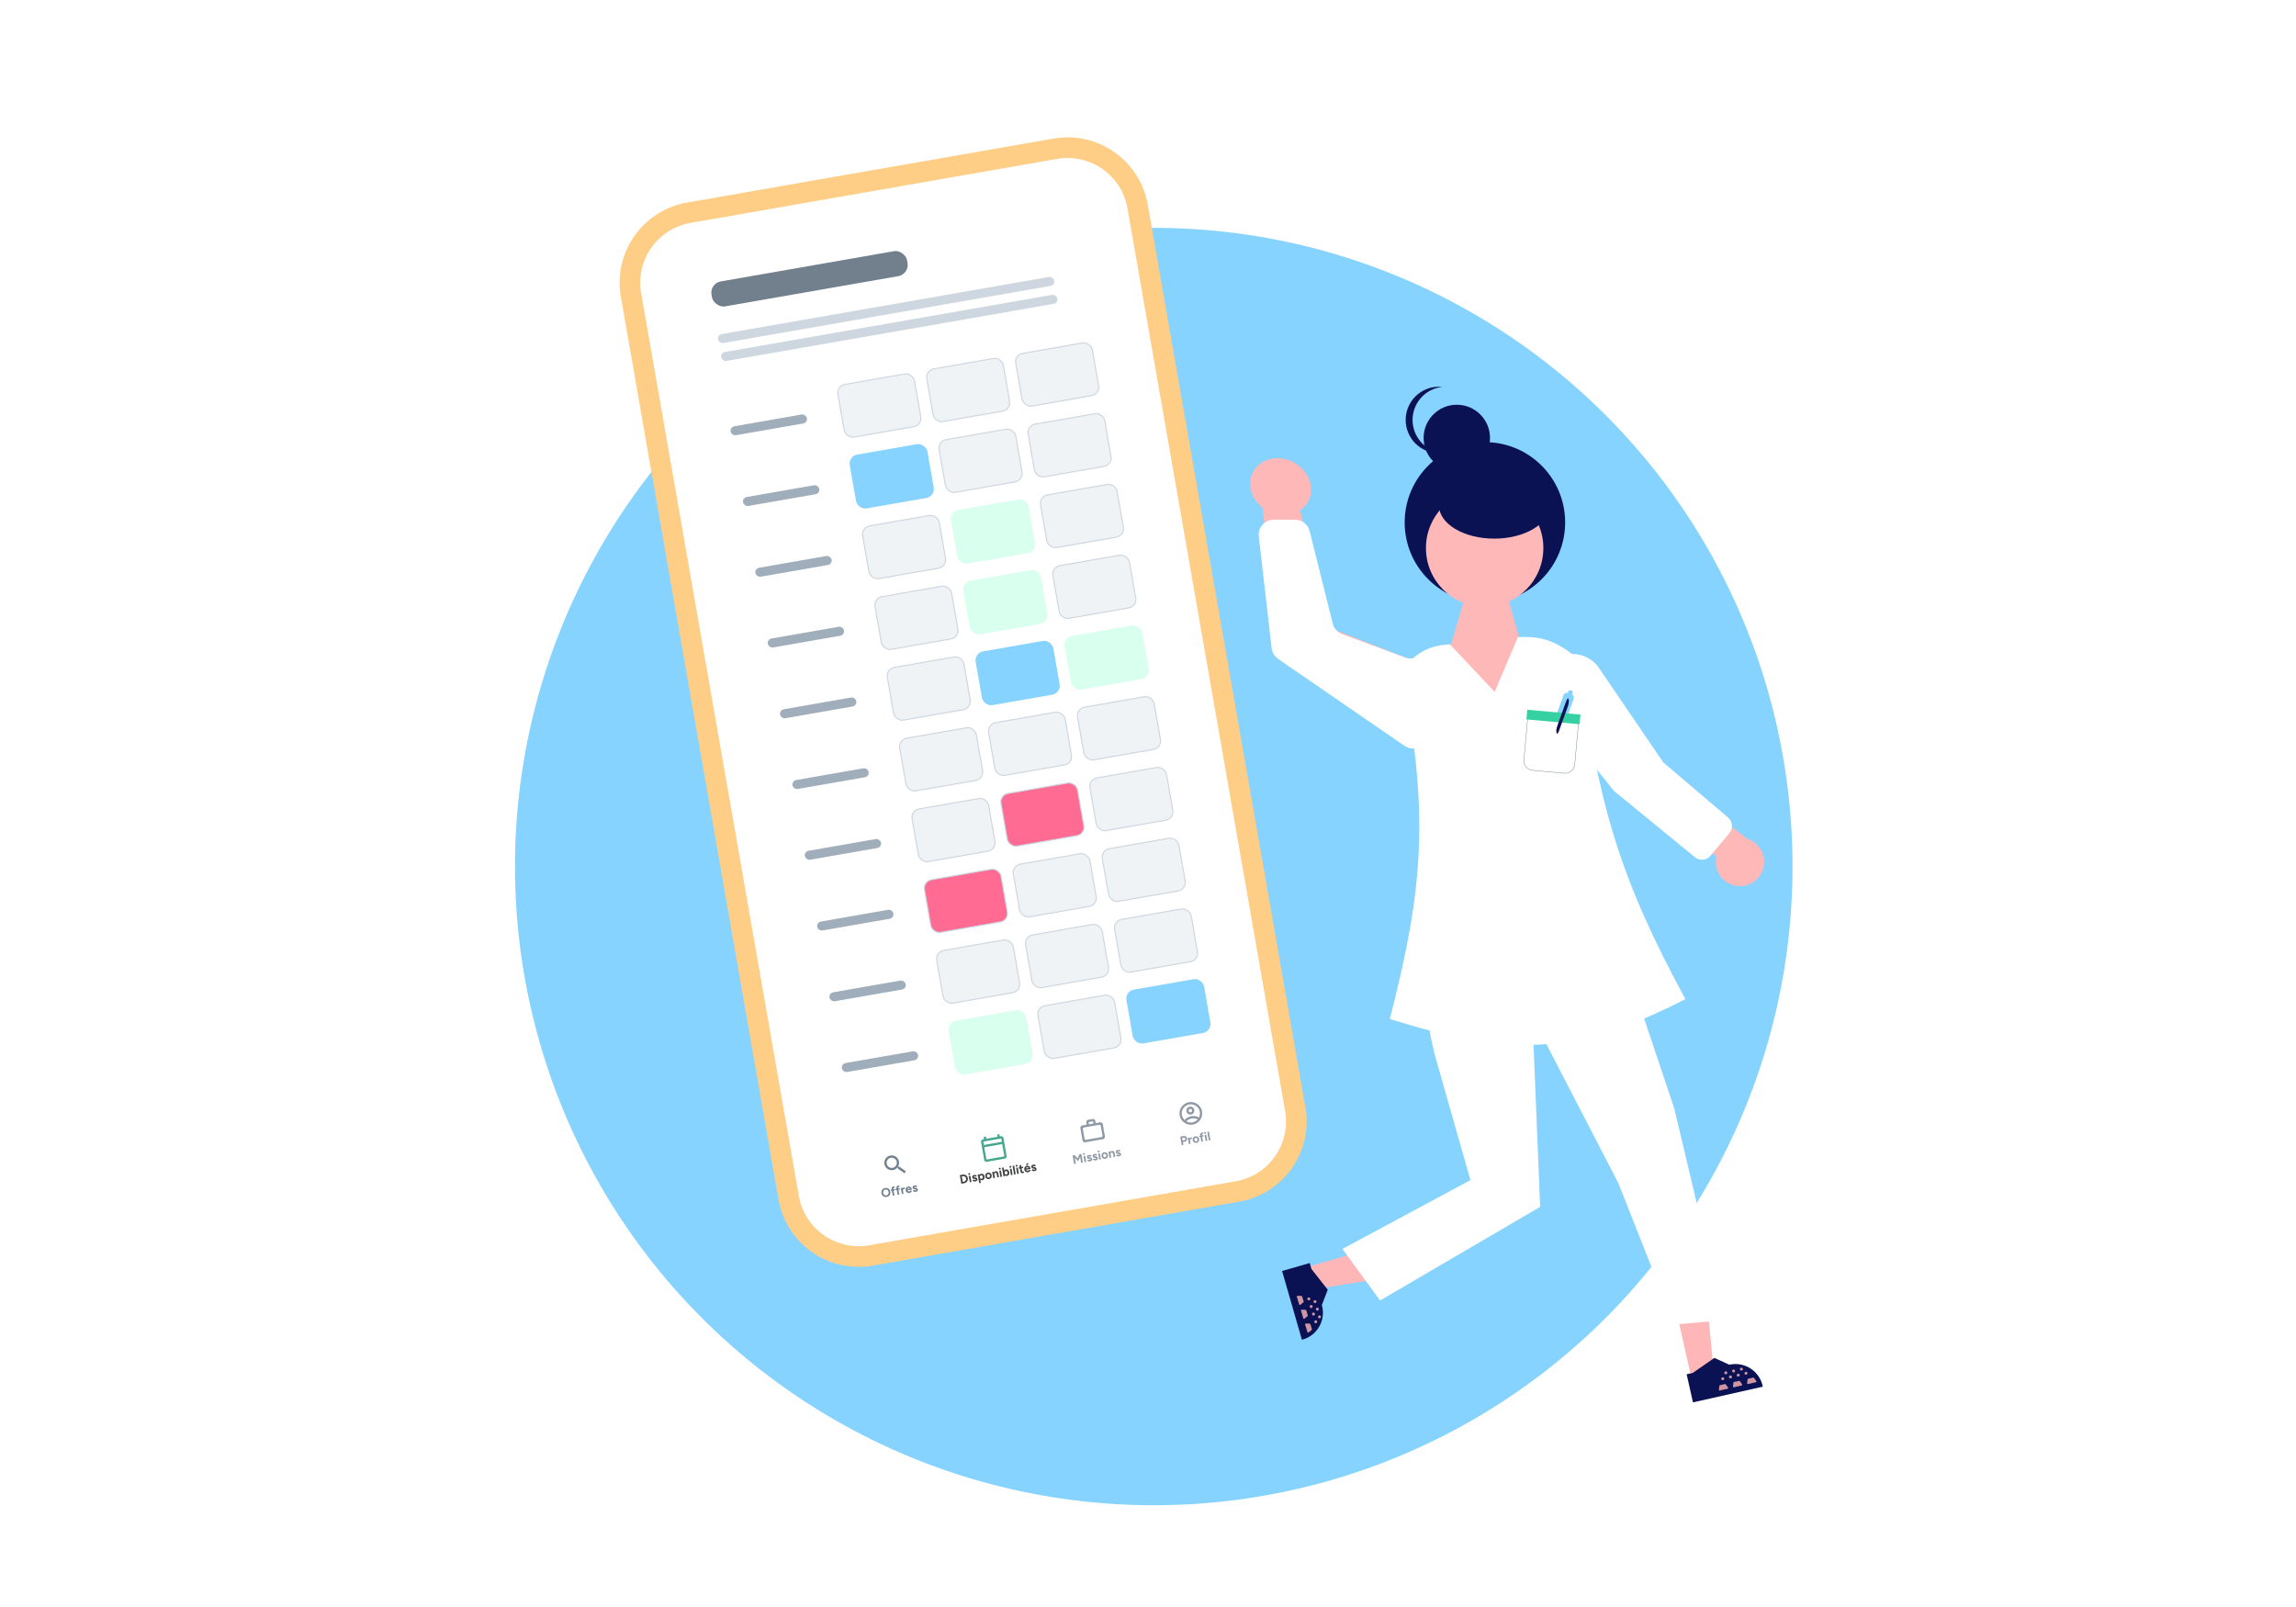 <svg width="200" height="140" viewBox="0 0 200 140" fill="none" xmlns="http://www.w3.org/2000/svg">
<g clip-path="url(#clip0_462_10111)">
<path opacity="0.5" fill-rule="evenodd" clip-rule="evenodd" d="M121.097 49.171C120.768 48.495 120.228 47.939 119.555 47.586C118.881 47.233 118.11 47.101 117.355 47.208L87.279 49.156C86.777 49.161 86.281 49.271 85.824 49.477C85.367 49.683 84.96 49.981 84.629 50.352C84.297 50.723 84.049 51.159 83.901 51.63C83.753 52.102 83.708 52.598 83.768 53.088C83.919 53.422 83.731 53.904 83.882 54.237L109.462 110.614C109.791 111.29 110.331 111.846 111.004 112.199C111.678 112.552 112.449 112.685 113.204 112.577L143.28 110.629C144.267 110.54 145.181 110.082 145.834 109.35C146.488 108.619 146.83 107.669 146.791 106.697C146.64 106.363 146.828 105.881 146.677 105.548L121.097 49.171Z" fill="white"/>
<path fill-rule="evenodd" clip-rule="evenodd" d="M92.558 40.067C92.187 39.426 91.639 38.901 90.977 38.554C90.314 38.207 89.565 38.051 88.816 38.104L58.741 40.051C57.754 40.141 56.84 40.599 56.186 41.33C55.533 42.062 55.191 43.011 55.23 43.983C55.381 44.317 55.192 44.799 55.344 45.133L80.924 101.509C81.252 102.186 81.793 102.741 82.466 103.094C83.139 103.447 83.91 103.58 84.666 103.472L114.741 101.525C115.728 101.435 116.643 100.977 117.296 100.245C117.949 99.514 118.291 98.564 118.252 97.592C118.101 97.259 118.289 96.777 118.138 96.443L92.558 40.067Z" fill="white"/>
<circle cx="100.501" cy="75.493" r="55.642" fill="#86D3FF"/>
<path d="M60.616 19.385L91.794 13.94C93.333 13.672 94.912 14.001 96.182 14.855C97.453 15.709 98.312 17.019 98.57 18.496L112.201 96.554C112.459 98.031 112.095 99.554 111.189 100.788C110.283 102.023 108.909 102.867 107.37 103.136L76.192 108.581C74.653 108.849 73.075 108.52 71.804 107.666C70.533 106.812 69.674 105.502 69.416 104.025L55.785 25.967C55.527 24.49 55.891 22.967 56.797 21.733C57.703 20.498 59.077 19.654 60.616 19.385Z" fill="white"/>
<rect width="38.647" height="83.043" transform="translate(57.219 19.227) rotate(-9.906)" fill="white"/>
<g clip-path="url(#clip1_462_10111)">
<rect width="35.675" height="4.757" transform="translate(60.32 28.344) rotate(-9.906)" fill="white"/>
<rect x="62.477" y="29.172" width="29.729" height="0.793" rx="0.396" transform="rotate(-9.906 62.477 29.172)" fill="#CED7E0"/>
<rect x="62.75" y="30.734" width="29.729" height="0.793" rx="0.396" transform="rotate(-9.906 62.75 30.734)" fill="#CED7E0"/>
</g>
<rect x="63.578" y="37.203" width="6.739" height="0.793" rx="0.396" transform="rotate(-9.906 63.578 37.203)" fill="#A0AEBC"/>
<rect x="72.862" y="33.618" width="6.772" height="4.658" rx="0.743" transform="rotate(-9.906 72.862 33.618)" fill="#F0F3F6"/>
<rect x="72.862" y="33.618" width="6.772" height="4.658" rx="0.743" transform="rotate(-9.906 72.862 33.618)" stroke="#CED7E0" stroke-width="0.099"/>
<rect x="80.604" y="32.267" width="6.772" height="4.658" rx="0.743" transform="rotate(-9.906 80.604 32.267)" fill="#F0F3F6"/>
<rect x="80.604" y="32.267" width="6.772" height="4.658" rx="0.743" transform="rotate(-9.906 80.604 32.267)" stroke="#CED7E0" stroke-width="0.099"/>
<rect x="88.354" y="30.915" width="6.772" height="4.658" rx="0.743" transform="rotate(-9.906 88.354 30.915)" fill="#F0F3F6"/>
<rect x="88.354" y="30.915" width="6.772" height="4.658" rx="0.743" transform="rotate(-9.906 88.354 30.915)" stroke="#CED7E0" stroke-width="0.099"/>
<rect x="64.656" y="43.367" width="6.739" height="0.793" rx="0.396" transform="rotate(-9.906 64.656 43.367)" fill="#A0AEBC"/>
<rect x="73.883" y="39.742" width="6.871" height="4.757" rx="0.793" transform="rotate(-9.906 73.883 39.742)" fill="#86D3FF"/>
<rect x="81.682" y="38.431" width="6.772" height="4.658" rx="0.743" transform="rotate(-9.906 81.682 38.431)" fill="#F0F3F6"/>
<rect x="81.682" y="38.431" width="6.772" height="4.658" rx="0.743" transform="rotate(-9.906 81.682 38.431)" stroke="#CED7E0" stroke-width="0.099"/>
<rect x="89.432" y="37.079" width="6.772" height="4.658" rx="0.743" transform="rotate(-9.906 89.432 37.079)" fill="#F0F3F6"/>
<rect x="89.432" y="37.079" width="6.772" height="4.658" rx="0.743" transform="rotate(-9.906 89.432 37.079)" stroke="#CED7E0" stroke-width="0.099"/>
<rect x="65.734" y="49.531" width="6.739" height="0.793" rx="0.396" transform="rotate(-9.906 65.734 49.531)" fill="#A0AEBC"/>
<rect x="75.018" y="45.947" width="6.772" height="4.658" rx="0.743" transform="rotate(-9.906 75.018 45.947)" fill="#F0F3F6"/>
<rect x="75.018" y="45.947" width="6.772" height="4.658" rx="0.743" transform="rotate(-9.906 75.018 45.947)" stroke="#CED7E0" stroke-width="0.099"/>
<rect x="82.703" y="44.555" width="6.871" height="4.757" rx="0.793" transform="rotate(-9.906 82.703 44.555)" fill="#D9FFEF"/>
<rect x="90.51" y="43.243" width="6.772" height="4.658" rx="0.743" transform="rotate(-9.906 90.51 43.243)" fill="#F0F3F6"/>
<rect x="90.51" y="43.243" width="6.772" height="4.658" rx="0.743" transform="rotate(-9.906 90.51 43.243)" stroke="#CED7E0" stroke-width="0.099"/>
<rect x="66.812" y="55.695" width="6.739" height="0.793" rx="0.396" transform="rotate(-9.906 66.812 55.695)" fill="#A0AEBC"/>
<rect x="76.096" y="52.111" width="6.772" height="4.658" rx="0.743" transform="rotate(-9.906 76.096 52.111)" fill="#F0F3F6"/>
<rect x="76.096" y="52.111" width="6.772" height="4.658" rx="0.743" transform="rotate(-9.906 76.096 52.111)" stroke="#CED7E0" stroke-width="0.099"/>
<rect x="83.781" y="50.719" width="6.871" height="4.757" rx="0.793" transform="rotate(-9.906 83.781 50.719)" fill="#D9FFEF"/>
<rect x="91.589" y="49.407" width="6.772" height="4.658" rx="0.743" transform="rotate(-9.906 91.589 49.407)" fill="#F0F3F6"/>
<rect x="91.589" y="49.407" width="6.772" height="4.658" rx="0.743" transform="rotate(-9.906 91.589 49.407)" stroke="#CED7E0" stroke-width="0.099"/>
<rect x="67.883" y="61.859" width="6.739" height="0.793" rx="0.396" transform="rotate(-9.906 67.883 61.859)" fill="#A0AEBC"/>
<rect x="77.167" y="58.275" width="6.772" height="4.658" rx="0.743" transform="rotate(-9.906 77.167 58.275)" fill="#F0F3F6"/>
<rect x="77.167" y="58.275" width="6.772" height="4.658" rx="0.743" transform="rotate(-9.906 77.167 58.275)" stroke="#CED7E0" stroke-width="0.099"/>
<rect x="84.852" y="56.883" width="6.871" height="4.757" rx="0.793" transform="rotate(-9.906 84.852 56.883)" fill="#86D3FF"/>
<rect x="92.602" y="55.531" width="6.871" height="4.757" rx="0.793" transform="rotate(-9.906 92.602 55.531)" fill="#D9FFEF"/>
<rect x="68.961" y="68.023" width="6.739" height="0.793" rx="0.396" transform="rotate(-9.906 68.961 68.023)" fill="#A0AEBC"/>
<rect x="78.245" y="64.439" width="6.772" height="4.658" rx="0.743" transform="rotate(-9.906 78.245 64.439)" fill="#F0F3F6"/>
<rect x="78.245" y="64.439" width="6.772" height="4.658" rx="0.743" transform="rotate(-9.906 78.245 64.439)" stroke="#CED7E0" stroke-width="0.099"/>
<rect x="85.987" y="63.087" width="6.772" height="4.658" rx="0.743" transform="rotate(-9.906 85.987 63.087)" fill="#F0F3F6"/>
<rect x="85.987" y="63.087" width="6.772" height="4.658" rx="0.743" transform="rotate(-9.906 85.987 63.087)" stroke="#CED7E0" stroke-width="0.099"/>
<rect x="93.737" y="61.736" width="6.772" height="4.658" rx="0.743" transform="rotate(-9.906 93.737 61.736)" fill="#F0F3F6"/>
<rect x="93.737" y="61.736" width="6.772" height="4.658" rx="0.743" transform="rotate(-9.906 93.737 61.736)" stroke="#CED7E0" stroke-width="0.099"/>
<rect x="70.039" y="74.188" width="6.739" height="0.793" rx="0.396" transform="rotate(-9.906 70.039 74.188)" fill="#A0AEBC"/>
<rect x="79.323" y="70.603" width="6.772" height="4.658" rx="0.743" transform="rotate(-9.906 79.323 70.603)" fill="#F0F3F6"/>
<rect x="79.323" y="70.603" width="6.772" height="4.658" rx="0.743" transform="rotate(-9.906 79.323 70.603)" stroke="#CED7E0" stroke-width="0.099"/>
<rect x="87.065" y="69.251" width="6.772" height="4.658" rx="0.743" transform="rotate(-9.906 87.065 69.251)" fill="#FF6B93"/>
<rect x="87.065" y="69.251" width="6.772" height="4.658" rx="0.743" transform="rotate(-9.906 87.065 69.251)" stroke="#CED7E0" stroke-width="0.099"/>
<rect x="94.815" y="67.9" width="6.772" height="4.658" rx="0.743" transform="rotate(-9.906 94.815 67.9)" fill="#F0F3F6"/>
<rect x="94.815" y="67.9" width="6.772" height="4.658" rx="0.743" transform="rotate(-9.906 94.815 67.9)" stroke="#CED7E0" stroke-width="0.099"/>
<rect x="71.117" y="80.352" width="6.739" height="0.793" rx="0.396" transform="rotate(-9.906 71.117 80.352)" fill="#A0AEBC"/>
<rect x="80.401" y="76.767" width="6.772" height="4.658" rx="0.743" transform="rotate(-9.906 80.401 76.767)" fill="#FF6B93"/>
<rect x="80.401" y="76.767" width="6.772" height="4.658" rx="0.743" transform="rotate(-9.906 80.401 76.767)" stroke="#CED7E0" stroke-width="0.099"/>
<rect x="88.143" y="75.415" width="6.772" height="4.658" rx="0.743" transform="rotate(-9.906 88.143 75.415)" fill="#F0F3F6"/>
<rect x="88.143" y="75.415" width="6.772" height="4.658" rx="0.743" transform="rotate(-9.906 88.143 75.415)" stroke="#CED7E0" stroke-width="0.099"/>
<rect x="95.893" y="74.064" width="6.772" height="4.658" rx="0.743" transform="rotate(-9.906 95.893 74.064)" fill="#F0F3F6"/>
<rect x="95.893" y="74.064" width="6.772" height="4.658" rx="0.743" transform="rotate(-9.906 95.893 74.064)" stroke="#CED7E0" stroke-width="0.099"/>
<rect x="72.188" y="86.516" width="6.739" height="0.793" rx="0.396" transform="rotate(-9.906 72.188 86.516)" fill="#A0AEBC"/>
<rect x="81.471" y="82.931" width="6.772" height="4.658" rx="0.743" transform="rotate(-9.906 81.471 82.931)" fill="#F0F3F6"/>
<rect x="81.471" y="82.931" width="6.772" height="4.658" rx="0.743" transform="rotate(-9.906 81.471 82.931)" stroke="#CED7E0" stroke-width="0.099"/>
<rect x="89.214" y="81.579" width="6.772" height="4.658" rx="0.743" transform="rotate(-9.906 89.214 81.579)" fill="#F0F3F6"/>
<rect x="89.214" y="81.579" width="6.772" height="4.658" rx="0.743" transform="rotate(-9.906 89.214 81.579)" stroke="#CED7E0" stroke-width="0.099"/>
<rect x="96.964" y="80.228" width="6.772" height="4.658" rx="0.743" transform="rotate(-9.906 96.964 80.228)" fill="#F0F3F6"/>
<rect x="96.964" y="80.228" width="6.772" height="4.658" rx="0.743" transform="rotate(-9.906 96.964 80.228)" stroke="#CED7E0" stroke-width="0.099"/>
<rect x="73.266" y="92.68" width="6.739" height="0.793" rx="0.396" transform="rotate(-9.906 73.266 92.68)" fill="#A0AEBC"/>
<rect x="82.492" y="89.055" width="6.871" height="4.757" rx="0.793" transform="rotate(-9.906 82.492 89.055)" fill="#D9FFEF"/>
<rect x="90.292" y="87.743" width="6.772" height="4.658" rx="0.743" transform="rotate(-9.906 90.292 87.743)" fill="#F0F3F6"/>
<rect x="90.292" y="87.743" width="6.772" height="4.658" rx="0.743" transform="rotate(-9.906 90.292 87.743)" stroke="#CED7E0" stroke-width="0.099"/>
<rect x="97.984" y="86.352" width="6.871" height="4.757" rx="0.793" transform="rotate(-9.906 97.984 86.352)" fill="#86D3FF"/>
<g filter="url(#filter0_d_462_10111)">
<rect width="38.647" height="5.549" transform="translate(71.508 101.031) rotate(-9.906)" fill="white"/>
<g clip-path="url(#clip2_462_10111)">
<path d="M78.337 101.837L78.26 101.851L78.228 101.829C78.305 101.701 78.337 101.547 78.309 101.389C78.248 101.039 77.915 100.805 77.564 100.866C77.214 100.927 76.979 101.261 77.04 101.611C77.102 101.962 77.435 102.196 77.786 102.135C77.943 102.107 78.077 102.025 78.172 101.909L78.203 101.932L78.217 102.009L78.79 102.411L78.91 102.24L78.337 101.837V101.837ZM77.752 101.94C77.509 101.982 77.278 101.82 77.236 101.577C77.193 101.334 77.355 101.103 77.598 101.061C77.841 101.019 78.072 101.18 78.114 101.424C78.157 101.667 77.995 101.897 77.752 101.94Z" fill="#72808E"/>
</g>
<path d="M77.237 104.471C77.162 104.485 77.091 104.48 77.027 104.457C76.963 104.434 76.91 104.396 76.867 104.344C76.823 104.291 76.795 104.227 76.782 104.151C76.769 104.075 76.773 104.005 76.796 103.941C76.819 103.876 76.856 103.823 76.908 103.78C76.96 103.737 77.024 103.709 77.099 103.696C77.175 103.682 77.244 103.688 77.307 103.711C77.371 103.734 77.424 103.772 77.468 103.825C77.511 103.877 77.539 103.941 77.552 104.017C77.565 104.092 77.561 104.162 77.538 104.226C77.516 104.29 77.479 104.344 77.427 104.387C77.375 104.43 77.312 104.458 77.237 104.471ZM77.214 104.337C77.26 104.329 77.298 104.311 77.329 104.284C77.36 104.256 77.382 104.221 77.395 104.179C77.408 104.138 77.41 104.093 77.402 104.043C77.393 103.993 77.375 103.951 77.349 103.916C77.322 103.882 77.289 103.857 77.25 103.842C77.212 103.826 77.169 103.822 77.122 103.83C77.077 103.838 77.039 103.856 77.007 103.884C76.975 103.912 76.953 103.946 76.939 103.988C76.926 104.029 76.924 104.075 76.933 104.125C76.941 104.175 76.959 104.216 76.986 104.251C77.012 104.285 77.045 104.311 77.085 104.326C77.124 104.342 77.168 104.345 77.214 104.337ZM77.77 104.365L77.667 103.774C77.657 103.717 77.664 103.67 77.688 103.634C77.712 103.596 77.754 103.572 77.814 103.562C77.834 103.558 77.857 103.558 77.881 103.561C77.906 103.564 77.929 103.569 77.95 103.576L77.915 103.687C77.903 103.683 77.891 103.681 77.882 103.679C77.872 103.678 77.863 103.678 77.855 103.68C77.836 103.683 77.823 103.692 77.816 103.708C77.809 103.722 77.808 103.744 77.813 103.773L77.912 104.34L77.77 104.365ZM77.607 103.958L77.587 103.844L77.95 103.78L77.97 103.894L77.607 103.958ZM78.192 104.291L78.089 103.701C78.079 103.644 78.085 103.597 78.109 103.56C78.133 103.523 78.175 103.499 78.235 103.488C78.256 103.485 78.278 103.484 78.302 103.488C78.327 103.491 78.35 103.495 78.371 103.502L78.337 103.613C78.324 103.61 78.313 103.607 78.303 103.606C78.293 103.605 78.285 103.605 78.277 103.606C78.257 103.609 78.244 103.619 78.237 103.634C78.23 103.648 78.229 103.67 78.234 103.7L78.334 104.267L78.192 104.291ZM78.029 103.884L78.009 103.77L78.372 103.707L78.392 103.821L78.029 103.884ZM78.61 103.927C78.6 103.869 78.603 103.819 78.618 103.778C78.635 103.736 78.659 103.702 78.691 103.678C78.723 103.653 78.759 103.637 78.797 103.63L78.821 103.768C78.788 103.773 78.758 103.783 78.73 103.796C78.703 103.809 78.682 103.826 78.667 103.847C78.652 103.868 78.647 103.892 78.652 103.92L78.61 103.927ZM78.56 104.227L78.466 103.69L78.608 103.666L78.701 104.202L78.56 104.227ZM79.211 104.127C79.158 104.136 79.109 104.132 79.064 104.116C79.019 104.099 78.981 104.071 78.951 104.033C78.92 103.995 78.9 103.948 78.891 103.893C78.881 103.838 78.884 103.787 78.9 103.741C78.918 103.694 78.945 103.655 78.982 103.625C79.02 103.593 79.066 103.572 79.121 103.563C79.167 103.555 79.212 103.56 79.256 103.578C79.3 103.595 79.339 103.626 79.372 103.669C79.404 103.712 79.427 103.768 79.438 103.836L79.294 103.861C79.287 103.814 79.275 103.777 79.26 103.751C79.245 103.724 79.227 103.706 79.206 103.697C79.185 103.688 79.162 103.685 79.137 103.689C79.109 103.694 79.087 103.704 79.069 103.719C79.052 103.734 79.04 103.754 79.034 103.779C79.029 103.804 79.03 103.835 79.036 103.872C79.042 103.904 79.053 103.93 79.07 103.949C79.086 103.968 79.106 103.982 79.13 103.989C79.153 103.996 79.178 103.998 79.204 103.993C79.231 103.988 79.253 103.978 79.268 103.963C79.284 103.948 79.295 103.93 79.301 103.909L79.443 103.937C79.433 103.97 79.418 103.999 79.397 104.026C79.377 104.051 79.352 104.073 79.321 104.09C79.29 104.107 79.254 104.119 79.211 104.127ZM78.99 103.914L78.971 103.803L79.349 103.737L79.369 103.848L78.99 103.914ZM79.764 104.03C79.73 104.036 79.697 104.037 79.665 104.032C79.633 104.027 79.604 104.016 79.578 104.001C79.551 103.985 79.529 103.964 79.511 103.937L79.623 103.86C79.636 103.875 79.654 103.888 79.674 103.898C79.695 103.906 79.718 103.909 79.742 103.905C79.766 103.9 79.784 103.894 79.795 103.885C79.807 103.876 79.812 103.865 79.809 103.852C79.807 103.839 79.8 103.831 79.788 103.827C79.777 103.822 79.762 103.819 79.744 103.818L79.692 103.814C79.638 103.809 79.594 103.795 79.558 103.771C79.524 103.746 79.503 103.714 79.496 103.675C79.487 103.62 79.497 103.574 79.527 103.538C79.557 103.502 79.605 103.478 79.67 103.467C79.704 103.461 79.736 103.46 79.766 103.465C79.797 103.47 79.825 103.48 79.849 103.494C79.873 103.508 79.891 103.527 79.903 103.549L79.795 103.623C79.787 103.61 79.773 103.6 79.752 103.595C79.731 103.589 79.711 103.588 79.692 103.591C79.672 103.595 79.658 103.602 79.649 103.612C79.64 103.622 79.637 103.634 79.64 103.648C79.641 103.657 79.648 103.664 79.659 103.669C79.67 103.673 79.685 103.675 79.704 103.676L79.777 103.681C79.814 103.684 79.844 103.693 79.868 103.709C79.893 103.724 79.912 103.742 79.926 103.764C79.94 103.785 79.949 103.807 79.953 103.829C79.958 103.861 79.954 103.892 79.939 103.92C79.924 103.948 79.902 103.971 79.871 103.99C79.841 104.01 79.806 104.023 79.764 104.03Z" fill="#72808E"/>
<g opacity="0.8">
<g clip-path="url(#clip3_462_10111)">
<path d="M87.182 99.185L87.084 99.202L87.05 99.007L86.855 99.041L86.889 99.236L85.913 99.407L85.879 99.212L85.683 99.246L85.718 99.441L85.62 99.458C85.513 99.477 85.44 99.58 85.459 99.687L85.732 101.249C85.75 101.357 85.853 101.429 85.961 101.41L87.523 101.138C87.63 101.119 87.703 101.016 87.684 100.908L87.411 99.346C87.392 99.239 87.289 99.166 87.182 99.185ZM87.489 100.942L85.927 101.215L85.739 100.141L87.301 99.869L87.489 100.942ZM87.267 99.673L85.705 99.946L85.654 99.653L87.216 99.38L87.267 99.673Z" fill="#169173"/>
</g>
<path d="M83.981 103.281L83.957 103.144C83.991 103.138 84.022 103.126 84.049 103.109C84.077 103.092 84.099 103.07 84.117 103.045C84.135 103.02 84.148 102.992 84.155 102.961C84.162 102.929 84.163 102.897 84.157 102.863C84.151 102.83 84.14 102.799 84.122 102.773C84.105 102.746 84.084 102.723 84.058 102.706C84.032 102.688 84.004 102.676 83.972 102.669C83.941 102.662 83.908 102.661 83.874 102.667L83.85 102.53C83.926 102.516 83.997 102.52 84.061 102.542C84.126 102.564 84.18 102.601 84.223 102.651C84.266 102.701 84.294 102.763 84.307 102.837C84.32 102.91 84.315 102.978 84.291 103.04C84.267 103.103 84.229 103.155 84.175 103.197C84.123 103.24 84.058 103.268 83.981 103.281ZM83.825 103.308L83.801 103.171L83.957 103.144L83.981 103.281L83.825 103.308ZM83.74 103.323L83.609 102.572L83.756 102.546L83.888 103.298L83.74 103.323ZM83.718 102.694L83.694 102.557L83.85 102.53L83.874 102.667L83.718 102.694ZM84.481 103.194L84.387 102.657L84.528 102.632L84.622 103.169L84.481 103.194ZM84.442 102.558C84.421 102.561 84.401 102.557 84.381 102.544C84.362 102.53 84.35 102.513 84.347 102.49C84.343 102.468 84.348 102.448 84.361 102.429C84.375 102.41 84.392 102.398 84.414 102.394C84.436 102.391 84.457 102.396 84.475 102.409C84.494 102.422 84.506 102.44 84.51 102.462C84.514 102.484 84.509 102.505 84.495 102.524C84.482 102.543 84.465 102.554 84.442 102.558ZM84.956 103.124C84.922 103.13 84.889 103.131 84.857 103.126C84.825 103.121 84.796 103.11 84.769 103.095C84.743 103.079 84.721 103.058 84.703 103.031L84.815 102.954C84.828 102.969 84.846 102.982 84.867 102.992C84.887 103 84.91 103.003 84.934 102.999C84.958 102.994 84.975 102.988 84.987 102.979C84.999 102.97 85.004 102.959 85.001 102.946C84.999 102.933 84.992 102.925 84.98 102.921C84.969 102.916 84.954 102.913 84.936 102.912L84.884 102.908C84.83 102.903 84.785 102.889 84.75 102.865C84.716 102.84 84.695 102.808 84.688 102.769C84.679 102.714 84.689 102.669 84.719 102.632C84.749 102.596 84.797 102.572 84.862 102.561C84.896 102.555 84.928 102.554 84.958 102.56C84.989 102.564 85.017 102.574 85.041 102.588C85.064 102.603 85.082 102.621 85.094 102.643L84.987 102.717C84.979 102.704 84.965 102.694 84.944 102.689C84.923 102.683 84.903 102.682 84.884 102.685C84.865 102.689 84.85 102.696 84.841 102.706C84.832 102.716 84.829 102.728 84.832 102.742C84.833 102.751 84.84 102.758 84.851 102.763C84.862 102.767 84.877 102.77 84.897 102.771L84.969 102.776C85.006 102.778 85.036 102.787 85.06 102.803C85.085 102.818 85.104 102.836 85.118 102.858C85.132 102.879 85.141 102.901 85.144 102.923C85.15 102.955 85.145 102.986 85.13 103.014C85.116 103.042 85.094 103.065 85.063 103.084C85.033 103.104 84.998 103.117 84.956 103.124ZM85.296 103.273L85.165 102.521L85.298 102.498L85.324 102.595L85.438 103.248L85.296 103.273ZM85.565 103.018C85.52 103.026 85.479 103.021 85.444 103.004C85.409 102.986 85.38 102.958 85.356 102.918C85.332 102.879 85.315 102.831 85.305 102.773C85.295 102.715 85.294 102.664 85.304 102.62C85.313 102.575 85.331 102.538 85.358 102.51C85.385 102.481 85.421 102.463 85.466 102.455C85.516 102.447 85.56 102.451 85.6 102.467C85.641 102.484 85.675 102.511 85.702 102.55C85.729 102.588 85.748 102.636 85.758 102.694C85.768 102.751 85.767 102.803 85.754 102.849C85.742 102.894 85.719 102.932 85.686 102.961C85.655 102.99 85.614 103.009 85.565 103.018ZM85.505 102.894C85.531 102.89 85.553 102.879 85.57 102.863C85.588 102.847 85.6 102.826 85.608 102.801C85.615 102.776 85.616 102.749 85.611 102.72C85.606 102.691 85.596 102.665 85.58 102.645C85.566 102.623 85.547 102.609 85.525 102.6C85.503 102.59 85.48 102.588 85.454 102.592C85.43 102.597 85.409 102.607 85.392 102.623C85.375 102.639 85.363 102.66 85.356 102.685C85.349 102.709 85.348 102.736 85.353 102.765C85.359 102.794 85.368 102.819 85.383 102.84C85.398 102.862 85.416 102.877 85.437 102.886C85.458 102.896 85.481 102.899 85.505 102.894ZM86.153 102.915C86.098 102.925 86.048 102.921 86.001 102.905C85.954 102.888 85.915 102.861 85.883 102.823C85.852 102.785 85.832 102.738 85.822 102.683C85.813 102.628 85.816 102.577 85.832 102.531C85.848 102.484 85.876 102.446 85.914 102.415C85.952 102.383 85.998 102.362 86.052 102.353C86.107 102.343 86.158 102.347 86.205 102.364C86.251 102.38 86.29 102.407 86.321 102.445C86.352 102.484 86.372 102.53 86.382 102.585C86.391 102.64 86.388 102.691 86.372 102.738C86.356 102.784 86.328 102.823 86.29 102.855C86.253 102.886 86.207 102.906 86.153 102.915ZM86.13 102.784C86.156 102.78 86.178 102.769 86.196 102.753C86.214 102.736 86.226 102.716 86.233 102.692C86.241 102.667 86.242 102.64 86.237 102.611C86.232 102.581 86.221 102.557 86.206 102.536C86.191 102.515 86.171 102.5 86.148 102.491C86.126 102.482 86.102 102.479 86.075 102.484C86.049 102.488 86.027 102.499 86.009 102.515C85.991 102.532 85.978 102.552 85.971 102.577C85.963 102.602 85.962 102.628 85.967 102.658C85.972 102.687 85.983 102.712 85.998 102.733C86.013 102.753 86.033 102.768 86.056 102.777C86.079 102.787 86.103 102.789 86.13 102.784ZM86.522 102.837L86.428 102.301L86.561 102.277L86.587 102.375L86.664 102.813L86.522 102.837ZM86.877 102.775L86.829 102.5L86.966 102.444L87.019 102.751L86.877 102.775ZM86.829 102.5C86.823 102.464 86.814 102.436 86.802 102.418C86.79 102.399 86.776 102.387 86.76 102.381C86.743 102.374 86.725 102.373 86.705 102.376C86.668 102.382 86.642 102.398 86.626 102.424C86.611 102.451 86.607 102.486 86.615 102.531L86.567 102.54C86.557 102.482 86.557 102.433 86.567 102.39C86.577 102.347 86.595 102.313 86.622 102.287C86.648 102.26 86.682 102.243 86.722 102.236C86.788 102.225 86.841 102.236 86.882 102.27C86.924 102.303 86.952 102.361 86.966 102.444L86.829 102.5ZM87.141 102.729L87.047 102.192L87.189 102.168L87.283 102.705L87.141 102.729ZM87.103 102.093C87.081 102.097 87.061 102.092 87.042 102.079C87.022 102.066 87.011 102.048 87.007 102.026C87.003 102.004 87.008 101.983 87.022 101.965C87.035 101.945 87.053 101.934 87.074 101.93C87.097 101.926 87.117 101.931 87.136 101.945C87.155 101.958 87.166 101.975 87.17 101.997C87.174 102.019 87.169 102.04 87.156 102.06C87.143 102.078 87.125 102.089 87.103 102.093ZM87.413 102.682L87.282 101.93L87.424 101.905L87.538 102.557L87.548 102.658L87.413 102.682ZM87.719 102.642C87.674 102.649 87.634 102.645 87.599 102.627C87.564 102.61 87.534 102.581 87.511 102.542C87.487 102.503 87.47 102.454 87.46 102.397C87.45 102.339 87.449 102.288 87.459 102.243C87.468 102.198 87.486 102.162 87.512 102.133C87.54 102.105 87.576 102.087 87.621 102.079C87.671 102.07 87.715 102.074 87.755 102.091C87.796 102.108 87.829 102.135 87.857 102.174C87.884 102.212 87.903 102.26 87.913 102.318C87.923 102.375 87.922 102.427 87.909 102.472C87.896 102.518 87.874 102.556 87.841 102.585C87.809 102.614 87.769 102.633 87.719 102.642ZM87.66 102.518C87.686 102.514 87.707 102.503 87.725 102.487C87.742 102.471 87.755 102.45 87.763 102.425C87.77 102.4 87.771 102.373 87.766 102.344C87.761 102.314 87.751 102.289 87.735 102.268C87.72 102.247 87.702 102.232 87.68 102.224C87.658 102.214 87.635 102.212 87.609 102.216C87.584 102.22 87.564 102.231 87.547 102.247C87.529 102.263 87.518 102.284 87.511 102.308C87.504 102.333 87.503 102.359 87.508 102.389C87.513 102.418 87.523 102.443 87.538 102.464C87.553 102.485 87.571 102.501 87.591 102.51C87.613 102.52 87.636 102.522 87.66 102.518ZM88.062 102.569L87.968 102.032L88.11 102.007L88.203 102.544L88.062 102.569ZM88.024 101.932C88.002 101.936 87.982 101.932 87.963 101.919C87.943 101.905 87.932 101.887 87.928 101.865C87.924 101.843 87.929 101.822 87.942 101.804C87.956 101.784 87.974 101.773 87.995 101.769C88.017 101.765 88.038 101.77 88.056 101.784C88.076 101.797 88.087 101.814 88.091 101.836C88.095 101.859 88.09 101.879 88.076 101.899C88.063 101.917 88.046 101.928 88.024 101.932ZM88.334 102.521L88.203 101.769L88.345 101.745L88.476 102.496L88.334 102.521ZM88.607 102.473L88.513 101.936L88.655 101.912L88.749 102.449L88.607 102.473ZM88.569 101.837C88.547 101.841 88.527 101.836 88.508 101.823C88.489 101.81 88.477 101.792 88.473 101.77C88.469 101.748 88.474 101.727 88.488 101.709C88.501 101.689 88.519 101.678 88.54 101.674C88.563 101.67 88.583 101.675 88.602 101.689C88.621 101.702 88.632 101.719 88.636 101.741C88.64 101.763 88.635 101.784 88.622 101.804C88.609 101.822 88.591 101.833 88.569 101.837ZM89.103 102.4C89.043 102.41 88.996 102.404 88.96 102.38C88.925 102.356 88.902 102.316 88.893 102.262L88.797 101.714L88.939 101.69L89.029 102.206C89.033 102.229 89.041 102.246 89.053 102.256C89.065 102.266 89.081 102.269 89.1 102.265C89.108 102.264 89.115 102.261 89.123 102.257C89.131 102.252 89.139 102.245 89.147 102.237L89.215 102.335C89.201 102.351 89.183 102.365 89.163 102.376C89.144 102.389 89.124 102.396 89.103 102.4ZM88.76 102.017L88.74 101.897L89.102 101.834L89.123 101.954L88.76 102.017ZM89.547 102.323C89.494 102.332 89.445 102.328 89.4 102.312C89.355 102.294 89.317 102.267 89.286 102.229C89.256 102.19 89.236 102.144 89.226 102.089C89.216 102.033 89.22 101.983 89.236 101.936C89.253 101.89 89.28 101.851 89.318 101.82C89.356 101.789 89.402 101.768 89.456 101.759C89.503 101.75 89.548 101.755 89.592 101.774C89.636 101.791 89.674 101.821 89.707 101.865C89.74 101.908 89.762 101.964 89.774 102.032L89.63 102.057C89.623 102.009 89.611 101.973 89.595 101.947C89.58 101.92 89.562 101.902 89.542 101.893C89.521 101.883 89.498 101.881 89.473 101.885C89.445 101.89 89.422 101.9 89.405 101.915C89.388 101.929 89.376 101.95 89.37 101.975C89.365 101.999 89.365 102.03 89.372 102.068C89.377 102.1 89.389 102.126 89.405 102.145C89.422 102.164 89.442 102.177 89.465 102.185C89.489 102.192 89.513 102.193 89.539 102.189C89.567 102.184 89.588 102.174 89.603 102.159C89.619 102.144 89.63 102.125 89.636 102.104L89.778 102.133C89.769 102.165 89.753 102.195 89.733 102.221C89.713 102.247 89.688 102.268 89.657 102.286C89.626 102.303 89.589 102.315 89.547 102.323ZM89.325 102.11L89.307 101.999L89.685 101.933L89.704 102.044L89.325 102.11ZM89.358 101.72L89.454 101.551L89.613 101.523L89.501 101.695L89.358 101.72ZM90.103 102.225C90.068 102.231 90.035 102.232 90.004 102.227C89.972 102.222 89.942 102.211 89.916 102.196C89.89 102.18 89.868 102.159 89.85 102.132L89.961 102.055C89.975 102.071 89.992 102.083 90.013 102.093C90.034 102.102 90.056 102.104 90.081 102.1C90.105 102.096 90.122 102.089 90.134 102.081C90.145 102.071 90.15 102.06 90.148 102.047C90.146 102.034 90.139 102.026 90.127 102.022C90.116 102.017 90.101 102.014 90.082 102.013L90.031 102.009C89.977 102.004 89.932 101.99 89.897 101.966C89.862 101.941 89.842 101.909 89.835 101.871C89.825 101.815 89.835 101.77 89.865 101.734C89.896 101.697 89.944 101.673 90.009 101.662C90.043 101.656 90.075 101.656 90.105 101.661C90.136 101.666 90.163 101.675 90.187 101.689C90.211 101.704 90.229 101.722 90.241 101.744L90.133 101.818C90.126 101.805 90.112 101.796 90.091 101.79C90.07 101.784 90.05 101.783 90.031 101.787C90.011 101.79 89.997 101.797 89.988 101.807C89.979 101.817 89.976 101.829 89.978 101.843C89.98 101.853 89.987 101.86 89.998 101.864C90.009 101.868 90.024 101.871 90.043 101.872L90.116 101.877C90.153 101.879 90.183 101.888 90.207 101.904C90.232 101.919 90.251 101.937 90.264 101.959C90.278 101.98 90.287 102.002 90.291 102.024C90.297 102.057 90.292 102.087 90.277 102.115C90.263 102.143 90.24 102.166 90.21 102.186C90.18 102.205 90.144 102.218 90.103 102.225Z" fill="#131415"/>
</g>
<g opacity="0.8">
<g clip-path="url(#clip4_462_10111)">
<path d="M95.247 98.076L95.213 97.881L94.823 97.95L94.857 98.145L95.247 98.076ZM94.322 98.54L94.476 99.418C94.485 99.472 94.537 99.508 94.591 99.499L95.957 99.26C96.011 99.251 96.047 99.199 96.038 99.146L95.884 98.267C95.875 98.213 95.823 98.177 95.77 98.186L94.403 98.425C94.349 98.435 94.313 98.486 94.322 98.54ZM95.833 97.974C95.942 97.955 96.043 98.027 96.062 98.135L96.25 99.209C96.269 99.318 96.197 99.42 96.089 99.439L94.527 99.711C94.419 99.73 94.317 99.659 94.298 99.55L94.111 98.476C94.092 98.368 94.163 98.266 94.271 98.247L94.662 98.179L94.628 97.984C94.609 97.875 94.68 97.773 94.789 97.754L95.179 97.686C95.288 97.667 95.39 97.739 95.409 97.847L95.443 98.042L95.833 97.974Z" fill="#72808E"/>
</g>
<path d="M93.913 101.362L93.446 100.884L93.511 100.852L93.595 100.829L93.964 101.212L93.913 101.362ZM93.566 101.608L93.435 100.856L93.582 100.831L93.713 101.582L93.566 101.608ZM93.913 101.362L93.816 101.238L94.033 100.752L94.119 100.746L94.189 100.752L93.913 101.362ZM94.177 101.501L94.046 100.75L94.192 100.724L94.323 101.476L94.177 101.501ZM94.475 101.449L94.381 100.913L94.523 100.888L94.617 101.425L94.475 101.449ZM94.437 100.813C94.415 100.817 94.395 100.812 94.376 100.799C94.356 100.786 94.345 100.768 94.341 100.746C94.337 100.724 94.342 100.703 94.356 100.685C94.369 100.665 94.387 100.654 94.408 100.65C94.43 100.646 94.451 100.651 94.469 100.665C94.489 100.678 94.5 100.695 94.504 100.717C94.508 100.739 94.503 100.76 94.49 100.78C94.477 100.798 94.459 100.809 94.437 100.813ZM94.95 101.38C94.916 101.386 94.883 101.386 94.851 101.381C94.819 101.376 94.79 101.366 94.764 101.35C94.737 101.334 94.715 101.313 94.697 101.287L94.809 101.21C94.823 101.225 94.84 101.237 94.861 101.247C94.881 101.256 94.904 101.258 94.928 101.254C94.952 101.25 94.97 101.243 94.981 101.235C94.993 101.225 94.998 101.214 94.996 101.201C94.993 101.188 94.986 101.18 94.975 101.176C94.963 101.172 94.948 101.169 94.93 101.167L94.878 101.163C94.824 101.159 94.78 101.144 94.745 101.12C94.71 101.095 94.689 101.063 94.683 101.025C94.673 100.97 94.683 100.924 94.713 100.888C94.743 100.851 94.791 100.828 94.856 100.816C94.89 100.81 94.922 100.81 94.952 100.815C94.983 100.82 95.011 100.829 95.035 100.844C95.059 100.858 95.077 100.876 95.089 100.898L94.981 100.973C94.974 100.959 94.959 100.95 94.939 100.945C94.918 100.939 94.897 100.937 94.878 100.941C94.859 100.944 94.844 100.951 94.835 100.962C94.827 100.971 94.823 100.983 94.826 100.997C94.828 101.007 94.834 101.014 94.845 101.018C94.856 101.022 94.871 101.025 94.891 101.026L94.963 101.031C95 101.033 95.03 101.043 95.055 101.058C95.079 101.073 95.098 101.092 95.112 101.114C95.126 101.135 95.135 101.156 95.139 101.179C95.144 101.211 95.14 101.241 95.125 101.27C95.11 101.297 95.088 101.321 95.057 101.34C95.028 101.359 94.992 101.372 94.95 101.38ZM95.449 101.292C95.415 101.298 95.382 101.299 95.35 101.294C95.318 101.289 95.289 101.278 95.263 101.263C95.236 101.247 95.214 101.226 95.196 101.199L95.308 101.122C95.322 101.138 95.339 101.15 95.36 101.16C95.381 101.169 95.403 101.171 95.427 101.167C95.451 101.163 95.469 101.156 95.481 101.148C95.492 101.138 95.497 101.127 95.495 101.114C95.492 101.101 95.485 101.093 95.474 101.089C95.463 101.084 95.448 101.081 95.429 101.08L95.377 101.076C95.323 101.071 95.279 101.057 95.244 101.033C95.209 101.008 95.188 100.976 95.182 100.938C95.172 100.882 95.182 100.837 95.212 100.801C95.243 100.764 95.29 100.74 95.355 100.729C95.389 100.723 95.421 100.723 95.451 100.728C95.483 100.733 95.51 100.742 95.534 100.757C95.558 100.771 95.576 100.789 95.588 100.811L95.48 100.885C95.473 100.872 95.459 100.863 95.438 100.857C95.417 100.852 95.397 100.85 95.377 100.854C95.358 100.857 95.344 100.864 95.334 100.874C95.326 100.884 95.323 100.896 95.325 100.91C95.327 100.92 95.333 100.927 95.344 100.931C95.355 100.935 95.371 100.938 95.39 100.939L95.463 100.944C95.499 100.946 95.53 100.955 95.554 100.971C95.579 100.986 95.597 101.004 95.611 101.026C95.625 101.048 95.634 101.069 95.638 101.091C95.643 101.124 95.639 101.154 95.624 101.182C95.609 101.21 95.587 101.233 95.556 101.253C95.527 101.272 95.491 101.285 95.449 101.292ZM95.755 101.226L95.661 100.689L95.803 100.664L95.897 101.201L95.755 101.226ZM95.717 100.59C95.696 100.593 95.675 100.589 95.656 100.576C95.637 100.562 95.625 100.544 95.621 100.522C95.617 100.5 95.622 100.48 95.636 100.461C95.65 100.442 95.667 100.43 95.689 100.426C95.711 100.422 95.731 100.427 95.75 100.441C95.769 100.454 95.781 100.472 95.784 100.494C95.788 100.516 95.784 100.537 95.77 100.556C95.757 100.574 95.739 100.586 95.717 100.59ZM96.282 101.147C96.228 101.157 96.177 101.153 96.13 101.137C96.084 101.12 96.044 101.093 96.013 101.055C95.982 101.017 95.961 100.97 95.952 100.915C95.942 100.86 95.945 100.809 95.962 100.763C95.978 100.716 96.005 100.678 96.043 100.647C96.081 100.615 96.127 100.594 96.182 100.585C96.237 100.575 96.288 100.579 96.334 100.596C96.381 100.612 96.419 100.639 96.45 100.677C96.481 100.715 96.502 100.762 96.511 100.817C96.521 100.872 96.517 100.923 96.501 100.969C96.485 101.016 96.458 101.055 96.42 101.086C96.382 101.117 96.337 101.138 96.282 101.147ZM96.259 101.016C96.286 101.011 96.308 101.001 96.326 100.985C96.344 100.968 96.356 100.948 96.363 100.924C96.37 100.899 96.371 100.872 96.366 100.842C96.361 100.813 96.351 100.788 96.335 100.768C96.32 100.747 96.301 100.732 96.278 100.723C96.255 100.714 96.231 100.711 96.205 100.716C96.179 100.72 96.157 100.731 96.138 100.747C96.12 100.764 96.108 100.784 96.1 100.809C96.093 100.833 96.092 100.86 96.097 100.89C96.102 100.919 96.112 100.944 96.128 100.965C96.143 100.985 96.162 101 96.185 101.009C96.208 101.018 96.233 101.021 96.259 101.016ZM96.651 101.069L96.558 100.532L96.691 100.509L96.717 100.606L96.793 101.045L96.651 101.069ZM97.007 101.007L96.959 100.732L97.095 100.675L97.149 100.982L97.007 101.007ZM96.959 100.732C96.953 100.696 96.943 100.668 96.931 100.65C96.92 100.631 96.906 100.619 96.889 100.613C96.873 100.606 96.854 100.605 96.834 100.608C96.798 100.614 96.771 100.63 96.755 100.656C96.74 100.682 96.736 100.718 96.744 100.763L96.697 100.771C96.687 100.714 96.687 100.664 96.696 100.622C96.707 100.579 96.725 100.545 96.751 100.519C96.778 100.492 96.811 100.475 96.852 100.468C96.917 100.456 96.97 100.468 97.012 100.502C97.054 100.535 97.081 100.593 97.095 100.675L96.959 100.732ZM97.465 100.941C97.43 100.947 97.397 100.947 97.366 100.942C97.334 100.937 97.305 100.926 97.278 100.911C97.252 100.895 97.23 100.874 97.212 100.847L97.323 100.77C97.337 100.786 97.355 100.798 97.375 100.808C97.396 100.817 97.419 100.819 97.443 100.815C97.467 100.811 97.484 100.804 97.496 100.796C97.508 100.786 97.512 100.775 97.51 100.762C97.508 100.749 97.501 100.741 97.489 100.737C97.478 100.732 97.463 100.729 97.444 100.728L97.393 100.724C97.339 100.719 97.294 100.705 97.259 100.681C97.225 100.656 97.204 100.624 97.197 100.586C97.188 100.53 97.198 100.485 97.227 100.449C97.258 100.412 97.306 100.388 97.371 100.377C97.405 100.371 97.437 100.371 97.467 100.376C97.498 100.381 97.526 100.39 97.549 100.405C97.573 100.419 97.591 100.437 97.603 100.459L97.496 100.533C97.488 100.52 97.474 100.511 97.453 100.505C97.432 100.5 97.412 100.498 97.393 100.502C97.373 100.505 97.359 100.512 97.35 100.522C97.341 100.532 97.338 100.544 97.341 100.558C97.342 100.568 97.349 100.575 97.36 100.579C97.371 100.583 97.386 100.586 97.405 100.587L97.478 100.592C97.515 100.594 97.545 100.603 97.569 100.619C97.594 100.634 97.613 100.652 97.626 100.674C97.641 100.696 97.649 100.717 97.653 100.739C97.659 100.772 97.654 100.802 97.639 100.83C97.625 100.858 97.603 100.881 97.572 100.901C97.542 100.92 97.506 100.933 97.465 100.941Z" fill="#72808E"/>
</g>
<g opacity="0.8">
<g clip-path="url(#clip5_462_10111)">
<path d="M103.562 96.22C103.023 96.314 102.662 96.828 102.756 97.367C102.851 97.906 103.364 98.267 103.903 98.172C104.442 98.078 104.803 97.565 104.709 97.026C104.615 96.487 104.101 96.126 103.562 96.22ZM103.358 97.893C103.385 97.798 103.626 97.668 103.809 97.636C103.993 97.604 104.265 97.645 104.321 97.725C104.207 97.854 104.051 97.946 103.869 97.977C103.687 98.009 103.51 97.976 103.358 97.893ZM104.436 97.559C104.267 97.414 103.918 97.415 103.775 97.44C103.633 97.465 103.304 97.582 103.194 97.776C103.072 97.663 102.983 97.51 102.952 97.333C102.876 96.902 103.166 96.491 103.596 96.415C104.027 96.34 104.438 96.629 104.514 97.06C104.545 97.238 104.513 97.411 104.436 97.559V97.559ZM103.63 96.611C103.441 96.644 103.315 96.823 103.348 97.012C103.381 97.201 103.56 97.327 103.75 97.294C103.939 97.261 104.065 97.082 104.032 96.893C103.999 96.703 103.82 96.578 103.63 96.611ZM103.716 97.099C103.635 97.113 103.558 97.059 103.544 96.978C103.529 96.897 103.583 96.82 103.664 96.806C103.745 96.792 103.822 96.846 103.836 96.927C103.851 97.008 103.797 97.085 103.716 97.099Z" fill="#72808E"/>
</g>
<path d="M103.025 99.699L103.002 99.564L103.159 99.536C103.192 99.53 103.217 99.515 103.234 99.49C103.252 99.465 103.258 99.434 103.252 99.399C103.248 99.376 103.239 99.357 103.225 99.342C103.211 99.326 103.194 99.314 103.174 99.308C103.153 99.301 103.131 99.3 103.107 99.305L102.961 99.331L102.937 99.196L103.087 99.169C103.139 99.159 103.188 99.162 103.233 99.177C103.277 99.191 103.314 99.215 103.344 99.249C103.373 99.282 103.392 99.324 103.401 99.373C103.41 99.422 103.406 99.467 103.39 99.509C103.375 99.551 103.35 99.586 103.315 99.615C103.28 99.643 103.237 99.662 103.186 99.671L103.025 99.699ZM102.939 99.971L102.808 99.219L102.955 99.193L103.086 99.945L102.939 99.971ZM103.614 99.562C103.604 99.504 103.606 99.454 103.622 99.412C103.638 99.37 103.662 99.337 103.694 99.312C103.727 99.287 103.762 99.271 103.801 99.265L103.825 99.402C103.792 99.408 103.762 99.417 103.734 99.43C103.706 99.443 103.685 99.46 103.671 99.481C103.656 99.502 103.651 99.526 103.656 99.555L103.614 99.562ZM103.563 99.862L103.47 99.325L103.611 99.3L103.705 99.837L103.563 99.862ZM104.225 99.759C104.17 99.769 104.12 99.766 104.073 99.749C104.026 99.733 103.987 99.705 103.955 99.667C103.924 99.629 103.904 99.582 103.894 99.527C103.885 99.472 103.888 99.421 103.904 99.375C103.921 99.329 103.948 99.29 103.986 99.259C104.024 99.227 104.07 99.207 104.124 99.197C104.18 99.188 104.23 99.191 104.277 99.208C104.323 99.224 104.362 99.251 104.393 99.29C104.424 99.328 104.444 99.374 104.454 99.43C104.463 99.485 104.46 99.535 104.444 99.582C104.428 99.628 104.4 99.667 104.362 99.699C104.325 99.73 104.279 99.75 104.225 99.759ZM104.202 99.628C104.228 99.624 104.251 99.613 104.268 99.597C104.286 99.581 104.298 99.56 104.305 99.536C104.313 99.511 104.314 99.484 104.309 99.455C104.304 99.425 104.293 99.401 104.278 99.38C104.263 99.36 104.243 99.344 104.22 99.335C104.198 99.326 104.174 99.323 104.147 99.328C104.121 99.333 104.099 99.343 104.081 99.36C104.063 99.376 104.05 99.397 104.043 99.422C104.035 99.446 104.034 99.472 104.039 99.502C104.044 99.531 104.055 99.556 104.07 99.577C104.085 99.597 104.105 99.612 104.128 99.621C104.151 99.631 104.175 99.633 104.202 99.628ZM104.648 99.672L104.545 99.082C104.535 99.024 104.542 98.977 104.565 98.941C104.589 98.903 104.631 98.88 104.691 98.869C104.712 98.865 104.734 98.865 104.759 98.868C104.784 98.871 104.806 98.876 104.828 98.883L104.793 98.994C104.78 98.99 104.769 98.988 104.759 98.987C104.75 98.985 104.741 98.986 104.733 98.987C104.714 98.99 104.7 98.999 104.693 99.015C104.686 99.029 104.685 99.051 104.691 99.081L104.79 99.647L104.648 99.672ZM104.485 99.265L104.465 99.151L104.828 99.088L104.848 99.201L104.485 99.265ZM105.024 99.606L104.931 99.07L105.072 99.045L105.166 99.582L105.024 99.606ZM104.986 98.97C104.965 98.974 104.944 98.969 104.925 98.957C104.906 98.943 104.894 98.925 104.89 98.903C104.886 98.881 104.891 98.86 104.905 98.842C104.919 98.822 104.936 98.811 104.958 98.807C104.98 98.803 105 98.808 105.019 98.822C105.038 98.835 105.05 98.852 105.054 98.874C105.057 98.897 105.053 98.917 105.039 98.937C105.026 98.955 105.008 98.966 104.986 98.97ZM105.297 99.559L105.165 98.807L105.307 98.782L105.438 99.534L105.297 99.559Z" fill="#72808E"/>
</g>
</g>
<rect x="61.805" y="24.688" width="17.299" height="2.208" rx="0.991" transform="rotate(-9.906 61.805 24.688)" fill="#72808E"/>
<path fill-rule="evenodd" clip-rule="evenodd" d="M92.086 13.842L60.153 19.419C57.274 19.922 55.347 22.663 55.85 25.542L69.584 104.187C70.087 107.066 72.828 108.992 75.707 108.489L107.641 102.912C110.52 102.41 112.446 99.668 111.943 96.79L98.209 18.145C97.707 15.266 94.965 13.339 92.086 13.842ZM59.843 17.648C55.986 18.321 53.405 21.994 54.079 25.851L67.813 104.496C68.486 108.353 72.159 110.934 76.016 110.26L107.95 104.684C111.807 104.01 114.388 100.337 113.714 96.48L99.981 17.835C99.307 13.978 95.634 11.397 91.777 12.071L59.843 17.648Z" fill="#FFCE86"/>
<g filter="url(#filter1_d_462_10111)">
<path d="M129.348 52.173C133.208 52.173 136.337 49.04 136.337 45.176C136.337 41.312 133.208 38.18 129.348 38.18C125.488 38.18 122.359 41.312 122.359 45.176C122.359 49.04 125.488 52.173 129.348 52.173Z" fill="#0A1254"/>
<path d="M126.9 40.712C128.497 40.712 129.792 39.416 129.792 37.817C129.792 36.218 128.497 34.922 126.9 34.922C125.303 34.922 124.008 36.218 124.008 37.817C124.008 39.416 125.303 40.712 126.9 40.712Z" fill="#0A1254"/>
<path d="M123.045 36.247C123.045 35.531 123.31 34.841 123.789 34.309C124.267 33.777 124.925 33.442 125.636 33.367C125.536 33.357 125.435 33.352 125.335 33.352C124.568 33.352 123.833 33.657 123.291 34.2C122.75 34.743 122.445 35.479 122.445 36.247C122.445 37.014 122.75 37.75 123.291 38.293C123.833 38.836 124.568 39.141 125.335 39.142C125.435 39.142 125.536 39.137 125.636 39.126C124.925 39.052 124.267 38.716 123.789 38.184C123.31 37.653 123.045 36.962 123.045 36.247Z" fill="#0A1254"/>
<path d="M127.708 51.344H131.235L132.546 55.956L130.195 60.702L126.352 55.956L127.708 51.344Z" fill="#FFB8B8"/>
<path d="M129.325 52.528C132.149 52.528 134.439 50.236 134.439 47.408C134.439 44.581 132.149 42.289 129.325 42.289C126.5 42.289 124.211 44.581 124.211 47.408C124.211 50.236 126.5 52.528 129.325 52.528Z" fill="#FFB8B8"/>
<path d="M109.982 39.921C109.922 39.956 109.864 39.995 109.807 40.035C109.237 40.442 108.906 41.076 108.898 41.777C108.89 42.478 109.205 43.18 109.764 43.706C109.828 43.767 109.896 43.824 109.966 43.879L111.266 54.909C111.208 55.747 111.491 56.2 112.345 56.576L113.19 57.054L121.367 60.904C122.612 61.191 123.767 60.501 123.947 59.364C124.128 58.228 123.265 57.074 122.02 56.787C122.006 56.784 121.993 56.781 121.979 56.778L115.499 54.235L113.257 44.107C113.349 44.046 113.435 43.979 113.515 43.906C114.435 43.059 114.441 41.63 113.528 40.601C112.616 39.572 111.083 39.278 109.982 39.921Z" fill="#FFB8B8"/>
<path d="M130.164 46.587C132.826 46.587 134.984 45.291 134.984 43.692C134.984 42.093 132.826 40.797 130.164 40.797C127.502 40.797 125.344 42.093 125.344 43.692C125.344 45.291 127.502 46.587 130.164 46.587Z" fill="#0A1254"/>
<path d="M151.407 76.853C151.101 76.831 150.805 76.743 150.537 76.594C150.269 76.446 150.037 76.24 149.858 75.992C149.678 75.744 149.555 75.459 149.497 75.158C149.439 74.858 149.447 74.547 149.522 74.25L143.299 70.165L146.849 68.632L152.214 72.747C152.704 72.905 153.12 73.239 153.381 73.683C153.643 74.128 153.732 74.653 153.633 75.159C153.533 75.665 153.252 76.117 152.841 76.43C152.431 76.742 151.921 76.892 151.407 76.853Z" fill="#FFB8B8"/>
<path d="M113.891 110.034L114.452 111.982L122.236 110.743L121.407 107.867L113.891 110.034Z" fill="#FFB6B6"/>
<path d="M111.68 110.389L113.407 116.381L113.483 116.36C114.101 116.181 114.623 115.765 114.935 115.201C115.246 114.638 115.321 113.974 115.143 113.355L115.143 113.355L115.658 112.021L114.239 110.218L114.088 109.695L111.68 110.389Z" fill="#0A1254"/>
<path d="M147.309 119.608L149.288 119.164L148.514 111.32L145.594 111.977L147.309 119.608Z" fill="#FFB6B6"/>
<path d="M147.471 121.835L153.556 120.467L153.538 120.39C153.397 119.762 153.012 119.216 152.468 118.872C151.925 118.527 151.266 118.413 150.638 118.554L150.638 118.554L149.337 117.961L147.453 119.27L146.922 119.389L147.471 121.835Z" fill="#0A1254"/>
<path d="M139.706 77.906L145.836 96.213L150.218 114.669L145.836 115.057L140.98 102.754L133.484 88.273L134.161 104.802L120.215 112.958L116.938 108.468L128.087 102.472L124.993 91.605C123.907 87.045 123.72 84.523 124.866 80.609C124.947 80.334 124.962 80.042 124.903 79.761L124.513 77.906H139.706Z" fill="white"/>
<path d="M152.232 119.835C152.235 119.809 152.255 119.787 152.281 119.781L152.719 119.68C152.744 119.674 152.769 119.684 152.784 119.704L152.986 119.981C153.013 120.018 152.994 120.07 152.95 120.08L152.27 120.236C152.227 120.246 152.188 120.211 152.193 120.167L152.232 119.835Z" fill="#FFB6B6"/>
<path d="M152.232 119.835C152.235 119.809 152.255 119.787 152.281 119.781L152.719 119.68C152.744 119.674 152.769 119.684 152.784 119.704L152.986 119.981C153.013 120.018 152.994 120.07 152.95 120.08L152.27 120.236C152.227 120.246 152.188 120.211 152.193 120.167L152.232 119.835Z" fill="#0A1254" fill-opacity="0.2"/>
<path d="M150.998 120.116C151.001 120.09 151.02 120.068 151.046 120.062L151.485 119.961C151.509 119.956 151.535 119.965 151.55 119.985L151.752 120.262C151.779 120.299 151.759 120.351 151.715 120.361L151.035 120.518C150.993 120.527 150.954 120.492 150.959 120.449L150.998 120.116Z" fill="#FFB6B6"/>
<path d="M150.998 120.116C151.001 120.09 151.02 120.068 151.046 120.062L151.485 119.961C151.509 119.956 151.535 119.965 151.55 119.985L151.752 120.262C151.779 120.299 151.759 120.351 151.715 120.361L151.035 120.518C150.993 120.527 150.954 120.492 150.959 120.449L150.998 120.116Z" fill="#0A1254" fill-opacity="0.2"/>
<path d="M149.771 120.398C149.774 120.371 149.794 120.349 149.82 120.343L150.258 120.242C150.283 120.237 150.308 120.246 150.323 120.267L150.526 120.544C150.552 120.58 150.533 120.632 150.489 120.642L149.809 120.799C149.766 120.809 149.727 120.773 149.732 120.73L149.771 120.398Z" fill="#FFB6B6"/>
<path d="M149.771 120.398C149.774 120.371 149.794 120.349 149.82 120.343L150.258 120.242C150.283 120.237 150.308 120.246 150.323 120.267L150.526 120.544C150.552 120.58 150.533 120.632 150.489 120.642L149.809 120.799C149.766 120.809 149.727 120.773 149.732 120.73L149.771 120.398Z" fill="#0A1254" fill-opacity="0.2"/>
<path d="M150.86 119.59C150.876 119.658 150.833 119.725 150.765 119.741C150.698 119.757 150.63 119.714 150.614 119.646C150.599 119.578 150.641 119.511 150.709 119.495C150.777 119.48 150.844 119.522 150.86 119.59Z" fill="#FFB6B6"/>
<path d="M150.86 119.59C150.876 119.658 150.833 119.725 150.765 119.741C150.698 119.757 150.63 119.714 150.614 119.646C150.599 119.578 150.641 119.511 150.709 119.495C150.777 119.48 150.844 119.522 150.86 119.59Z" fill="#0A1254" fill-opacity="0.2"/>
<path d="M150.188 119.746C150.204 119.814 150.161 119.882 150.094 119.897C150.026 119.913 149.958 119.87 149.942 119.803C149.927 119.735 149.969 119.667 150.037 119.651C150.105 119.636 150.173 119.678 150.188 119.746Z" fill="#FFB6B6"/>
<path d="M150.188 119.746C150.204 119.814 150.161 119.882 150.094 119.897C150.026 119.913 149.958 119.87 149.942 119.803C149.927 119.735 149.969 119.667 150.037 119.651C150.105 119.636 150.173 119.678 150.188 119.746Z" fill="#0A1254" fill-opacity="0.2"/>
<path d="M151.54 119.434C151.555 119.501 151.513 119.569 151.445 119.585C151.377 119.6 151.31 119.558 151.294 119.49C151.278 119.422 151.321 119.355 151.389 119.339C151.456 119.323 151.524 119.366 151.54 119.434Z" fill="#FFB6B6"/>
<path d="M151.54 119.434C151.555 119.501 151.513 119.569 151.445 119.585C151.377 119.6 151.31 119.558 151.294 119.49C151.278 119.422 151.321 119.355 151.389 119.339C151.456 119.323 151.524 119.366 151.54 119.434Z" fill="#0A1254" fill-opacity="0.2"/>
<path d="M152.212 119.269C152.227 119.337 152.185 119.405 152.117 119.421C152.049 119.436 151.981 119.394 151.966 119.326C151.95 119.258 151.993 119.19 152.06 119.175C152.128 119.159 152.196 119.202 152.212 119.269Z" fill="#FFB6B6"/>
<path d="M152.212 119.269C152.227 119.337 152.185 119.405 152.117 119.421C152.049 119.436 151.981 119.394 151.966 119.326C151.95 119.258 151.993 119.19 152.06 119.175C152.128 119.159 152.196 119.202 152.212 119.269Z" fill="#0A1254" fill-opacity="0.2"/>
<path d="M151.813 118.91C151.829 118.978 151.786 119.046 151.719 119.061C151.651 119.077 151.583 119.035 151.567 118.967C151.552 118.899 151.594 118.831 151.662 118.815C151.73 118.8 151.798 118.842 151.813 118.91Z" fill="#FFB6B6"/>
<path d="M151.813 118.91C151.829 118.978 151.786 119.046 151.719 119.061C151.651 119.077 151.583 119.035 151.567 118.967C151.552 118.899 151.594 118.831 151.662 118.815C151.73 118.8 151.798 118.842 151.813 118.91Z" fill="#0A1254" fill-opacity="0.2"/>
<path d="M150.454 119.23C150.469 119.298 150.427 119.366 150.359 119.382C150.291 119.397 150.224 119.355 150.208 119.287C150.192 119.219 150.235 119.151 150.303 119.136C150.37 119.12 150.438 119.163 150.454 119.23Z" fill="#FFB6B6"/>
<path d="M150.454 119.23C150.469 119.298 150.427 119.366 150.359 119.382C150.291 119.397 150.224 119.355 150.208 119.287C150.192 119.219 150.235 119.151 150.303 119.136C150.37 119.12 150.438 119.163 150.454 119.23Z" fill="#0A1254" fill-opacity="0.2"/>
<path d="M151.133 119.074C151.149 119.142 151.107 119.21 151.039 119.225C150.971 119.241 150.903 119.199 150.888 119.131C150.872 119.063 150.914 118.995 150.982 118.98C151.05 118.964 151.118 119.006 151.133 119.074Z" fill="#FFB6B6"/>
<path d="M151.133 119.074C151.149 119.142 151.107 119.21 151.039 119.225C150.971 119.241 150.903 119.199 150.888 119.131C150.872 119.063 150.914 118.995 150.982 118.98C151.05 118.964 151.118 119.006 151.133 119.074Z" fill="#0A1254" fill-opacity="0.2"/>
<path d="M114.087 114.983C114.114 114.984 114.137 115.002 114.144 115.028L114.274 115.459C114.281 115.483 114.273 115.509 114.254 115.525L113.99 115.745C113.956 115.774 113.903 115.758 113.89 115.715L113.689 115.047C113.677 115.005 113.709 114.963 113.753 114.966L114.087 114.983Z" fill="#FFB6B6"/>
<path d="M114.087 114.983C114.114 114.984 114.137 115.002 114.144 115.028L114.274 115.459C114.281 115.483 114.273 115.509 114.254 115.525L113.99 115.745C113.956 115.774 113.903 115.758 113.89 115.715L113.689 115.047C113.677 115.005 113.709 114.963 113.753 114.966L114.087 114.983Z" fill="#0A1254" fill-opacity="0.2"/>
<path d="M113.728 113.78C113.754 113.781 113.777 113.799 113.785 113.825L113.914 114.255C113.921 114.28 113.914 114.306 113.894 114.322L113.631 114.542C113.596 114.571 113.543 114.555 113.53 114.512L113.33 113.844C113.317 113.802 113.35 113.76 113.393 113.762L113.728 113.78Z" fill="#FFB6B6"/>
<path d="M113.728 113.78C113.754 113.781 113.777 113.799 113.785 113.825L113.914 114.255C113.921 114.28 113.914 114.306 113.894 114.322L113.631 114.542C113.596 114.571 113.543 114.555 113.53 114.512L113.33 113.844C113.317 113.802 113.35 113.76 113.393 113.762L113.728 113.78Z" fill="#0A1254" fill-opacity="0.2"/>
<path d="M113.368 112.569C113.395 112.57 113.418 112.588 113.425 112.614L113.555 113.045C113.562 113.069 113.554 113.095 113.535 113.111L113.272 113.331C113.237 113.36 113.184 113.344 113.171 113.301L112.97 112.633C112.958 112.591 112.99 112.549 113.034 112.551L113.368 112.569Z" fill="#FFB6B6"/>
<path d="M113.368 112.569C113.395 112.57 113.418 112.588 113.425 112.614L113.555 113.045C113.562 113.069 113.554 113.095 113.535 113.111L113.272 113.331C113.237 113.36 113.184 113.344 113.171 113.301L112.97 112.633C112.958 112.591 112.99 112.549 113.034 112.551L113.368 112.569Z" fill="#0A1254" fill-opacity="0.2"/>
<path d="M114.249 113.606C114.182 113.626 114.112 113.588 114.092 113.521C114.072 113.455 114.109 113.384 114.176 113.364C114.243 113.344 114.313 113.382 114.333 113.449C114.353 113.516 114.315 113.586 114.249 113.606Z" fill="#FFB6B6"/>
<path d="M114.249 113.606C114.182 113.626 114.112 113.588 114.092 113.521C114.072 113.455 114.109 113.384 114.176 113.364C114.243 113.344 114.313 113.382 114.333 113.449C114.353 113.516 114.315 113.586 114.249 113.606Z" fill="#0A1254" fill-opacity="0.2"/>
<path d="M114.045 112.942C113.979 112.962 113.908 112.924 113.888 112.857C113.868 112.791 113.906 112.72 113.973 112.7C114.04 112.68 114.11 112.718 114.13 112.785C114.15 112.852 114.112 112.922 114.045 112.942Z" fill="#FFB6B6"/>
<path d="M114.045 112.942C113.979 112.962 113.908 112.924 113.888 112.857C113.868 112.791 113.906 112.72 113.973 112.7C114.04 112.68 114.11 112.718 114.13 112.785C114.15 112.852 114.112 112.922 114.045 112.942Z" fill="#0A1254" fill-opacity="0.2"/>
<path d="M114.452 114.262C114.385 114.282 114.315 114.244 114.295 114.178C114.275 114.111 114.313 114.041 114.379 114.021C114.446 114.001 114.516 114.038 114.536 114.105C114.556 114.172 114.518 114.242 114.452 114.262Z" fill="#FFB6B6"/>
<path d="M114.452 114.262C114.385 114.282 114.315 114.244 114.295 114.178C114.275 114.111 114.313 114.041 114.379 114.021C114.446 114.001 114.516 114.038 114.536 114.105C114.556 114.172 114.518 114.242 114.452 114.262Z" fill="#0A1254" fill-opacity="0.2"/>
<path d="M114.647 114.934C114.58 114.954 114.51 114.916 114.49 114.85C114.47 114.783 114.508 114.713 114.575 114.692C114.641 114.672 114.712 114.71 114.732 114.777C114.752 114.844 114.714 114.914 114.647 114.934Z" fill="#FFB6B6"/>
<path d="M114.647 114.934C114.58 114.954 114.51 114.916 114.49 114.85C114.47 114.783 114.508 114.713 114.575 114.692C114.641 114.672 114.712 114.71 114.732 114.777C114.752 114.844 114.714 114.914 114.647 114.934Z" fill="#0A1254" fill-opacity="0.2"/>
<path d="M114.975 114.504C114.908 114.524 114.838 114.487 114.818 114.42C114.798 114.353 114.836 114.283 114.903 114.263C114.969 114.243 115.04 114.281 115.06 114.347C115.08 114.414 115.042 114.484 114.975 114.504Z" fill="#FFB6B6"/>
<path d="M114.975 114.504C114.908 114.524 114.838 114.487 114.818 114.42C114.798 114.353 114.836 114.283 114.903 114.263C114.969 114.243 115.04 114.281 115.06 114.347C115.08 114.414 115.042 114.484 114.975 114.504Z" fill="#0A1254" fill-opacity="0.2"/>
<path d="M114.585 113.176C114.518 113.196 114.447 113.158 114.427 113.092C114.407 113.025 114.445 112.955 114.512 112.935C114.579 112.915 114.649 112.953 114.669 113.019C114.689 113.086 114.651 113.156 114.585 113.176Z" fill="#FFB6B6"/>
<path d="M114.585 113.176C114.518 113.196 114.447 113.158 114.427 113.092C114.407 113.025 114.445 112.955 114.512 112.935C114.579 112.915 114.649 112.953 114.669 113.019C114.689 113.086 114.651 113.156 114.585 113.176Z" fill="#0A1254" fill-opacity="0.2"/>
<path d="M114.788 113.832C114.721 113.853 114.651 113.815 114.631 113.748C114.611 113.681 114.648 113.611 114.715 113.591C114.782 113.571 114.852 113.609 114.872 113.675C114.892 113.742 114.854 113.812 114.788 113.832Z" fill="#FFB6B6"/>
<path d="M114.788 113.832C114.721 113.853 114.651 113.815 114.631 113.748C114.611 113.681 114.648 113.611 114.715 113.591C114.782 113.571 114.852 113.609 114.872 113.675C114.892 113.742 114.854 113.812 114.788 113.832Z" fill="#0A1254" fill-opacity="0.2"/>
<g filter="url(#filter2_d_462_10111)">
<path d="M130.195 59.603L126.305 55.46C124.389 55.55 123.51 56.192 122.035 57.616C124.537 70.043 124.014 76.663 121.062 88.1C131.807 91.446 137.309 91.227 146.811 86.366C141.227 76.071 139.112 69.409 137.594 56.813C135.607 55.192 134.433 54.724 132.224 54.826L130.195 59.603Z" fill="white"/>
</g>
<path d="M148.443 74.542C148.304 74.57 148.16 74.567 148.022 74.533C147.884 74.499 147.755 74.434 147.645 74.344L140.59 68.566L134.444 60.893C134.219 60.491 134.094 60.04 134.079 59.58C134.064 59.119 134.16 58.662 134.358 58.246C134.547 57.842 134.83 57.491 135.184 57.22C135.538 56.95 135.952 56.769 136.39 56.693C136.612 56.654 136.837 56.636 137.062 56.638C137.523 56.65 137.974 56.777 138.375 57.008C138.775 57.238 139.111 57.565 139.353 57.959L144.88 66.078L150.53 70.887C150.723 71.052 150.843 71.287 150.864 71.54C150.886 71.793 150.807 72.044 150.645 72.24L148.994 74.217C148.853 74.385 148.659 74.5 148.443 74.542Z" fill="white"/>
<path d="M116.096 53.996C116.201 54.416 116.506 54.756 116.911 54.907L122.403 56.947C122.668 57.045 122.958 57.055 123.23 56.975L123.648 56.852C124.578 56.577 125.473 57.373 125.309 58.329L124.374 63.78C124.212 64.722 123.128 65.179 122.341 64.638L111.329 57.062C111.017 56.847 110.813 56.508 110.77 56.133L109.649 46.397C109.56 45.619 110.168 44.938 110.95 44.938H112.809C113.41 44.938 113.934 45.346 114.079 45.929L116.096 53.996Z" fill="white"/>
<path d="M134.523 66.502L134.443 66.723C134.438 66.738 134.43 66.751 134.42 66.763C134.409 66.774 134.397 66.783 134.383 66.79C134.369 66.797 134.354 66.8 134.338 66.801C134.323 66.802 134.308 66.8 134.293 66.794C134.278 66.789 134.265 66.781 134.254 66.771C134.242 66.76 134.233 66.748 134.226 66.734C134.22 66.72 134.216 66.705 134.215 66.689C134.215 66.674 134.217 66.658 134.222 66.644L134.302 66.423C134.312 66.393 134.334 66.369 134.362 66.356C134.39 66.343 134.422 66.341 134.452 66.352C134.481 66.362 134.505 66.384 134.518 66.412C134.532 66.44 134.533 66.473 134.523 66.502Z" fill="#0A1254"/>
<path d="M135.83 61.596L134.262 65.968C134.252 65.996 134.249 66.026 134.253 66.055C134.257 66.084 134.268 66.112 134.285 66.136L134.222 66.311C134.215 66.331 134.211 66.353 134.212 66.374C134.213 66.395 134.219 66.416 134.228 66.435C134.237 66.454 134.25 66.471 134.265 66.486C134.281 66.5 134.299 66.511 134.319 66.518L134.458 66.568C134.477 66.575 134.499 66.578 134.52 66.577C134.541 66.576 134.562 66.571 134.581 66.562C134.6 66.553 134.617 66.54 134.632 66.524C134.646 66.508 134.657 66.49 134.664 66.47L134.716 66.325C134.76 66.333 134.804 66.326 134.843 66.304C134.881 66.282 134.91 66.248 134.925 66.206L136.494 61.834C136.511 61.788 136.508 61.738 136.487 61.693C136.466 61.649 136.429 61.615 136.383 61.598L136.067 61.485C136.021 61.468 135.97 61.471 135.925 61.492C135.881 61.513 135.847 61.55 135.83 61.596Z" fill="#0A1254"/>
<path d="M137.082 60.526L136.492 62.169L135.607 61.852L136.197 60.208C136.223 60.136 136.277 60.076 136.346 60.044C136.416 60.011 136.496 60.007 136.569 60.033L136.906 60.154C136.979 60.18 137.038 60.234 137.071 60.303C137.104 60.373 137.108 60.453 137.082 60.526Z" fill="#86D3FF"/>
<path d="M133.094 61.828L137.557 62.236L137.188 66.278C137.145 66.743 136.734 67.085 136.269 67.043L133.49 66.789C133.025 66.747 132.682 66.335 132.725 65.87L133.094 61.828Z" fill="white"/>
<path fill-rule="evenodd" clip-rule="evenodd" d="M137.52 62.266L133.124 61.865L132.758 65.873C132.717 66.32 133.046 66.715 133.493 66.755L136.272 67.009C136.718 67.05 137.113 66.721 137.154 66.275L137.52 62.266ZM133.094 61.828L132.725 65.87C132.682 66.335 133.025 66.747 133.49 66.789L136.269 67.043C136.734 67.085 137.145 66.743 137.188 66.278L137.557 62.236L133.094 61.828Z" fill="#6C7C8C"/>
<path d="M137.671 61.915L133.039 61.492L132.962 62.334L137.594 62.757L137.671 61.915Z" fill="#36D1A2"/>
<path d="M136.565 61.217L135.806 63.323C135.768 63.429 135.725 63.511 135.686 63.551C135.648 63.592 135.618 63.586 135.602 63.537L135.578 63.459C135.562 63.409 135.562 63.319 135.578 63.209C135.594 63.099 135.625 62.977 135.663 62.87L136.423 60.765C136.461 60.659 136.504 60.576 136.542 60.536C136.58 60.496 136.611 60.501 136.626 60.551L136.651 60.629C136.667 60.678 136.666 60.768 136.65 60.879C136.634 60.989 136.604 61.111 136.565 61.217Z" fill="#0A1254"/>
<path d="M137.003 60.022C136.993 60.139 136.89 60.224 136.774 60.214C136.657 60.203 136.572 60.1 136.582 59.984C136.593 59.868 136.696 59.782 136.812 59.793C136.928 59.803 137.014 59.906 137.003 60.022Z" fill="#86D3FF"/>
</g>
</g>
<defs>
<filter id="filter0_d_462_10111" x="71.111" y="93.788" width="39.816" height="12.91" filterUnits="userSpaceOnUse" color-interpolation-filters="sRGB">
<feFlood flood-opacity="0" result="BackgroundImageFix"/>
<feColorMatrix in="SourceAlpha" type="matrix" values="0 0 0 0 0 0 0 0 0 0 0 0 0 0 0 0 0 0 127 0" result="hardAlpha"/>
<feOffset dy="-0.198"/>
<feGaussianBlur stdDeviation="0.198"/>
<feComposite in2="hardAlpha" operator="out"/>
<feColorMatrix type="matrix" values="0 0 0 0 0.918 0 0 0 0 0.945 0 0 0 0 0.973 0 0 0 0.3 0"/>
<feBlend mode="normal" in2="BackgroundImageFix" result="effect1_dropShadow_462_10111"/>
<feBlend mode="normal" in="SourceGraphic" in2="effect1_dropShadow_462_10111" result="shape"/>
</filter>
<filter id="filter1_d_462_10111" x="107.207" y="31.999" width="48.156" height="91.867" filterUnits="userSpaceOnUse" color-interpolation-filters="sRGB">
<feFlood flood-opacity="0" result="BackgroundImageFix"/>
<feColorMatrix in="SourceAlpha" type="matrix" values="0 0 0 0 0 0 0 0 0 0 0 0 0 0 0 0 0 0 127 0" result="hardAlpha"/>
<feOffset dy="0.338"/>
<feGaussianBlur stdDeviation="0.846"/>
<feComposite in2="hardAlpha" operator="out"/>
<feColorMatrix type="matrix" values="0 0 0 0 0 0 0 0 0 0 0 0 0 0 0 0 0 0 0.5 0"/>
<feBlend mode="normal" in2="BackgroundImageFix" result="effect1_dropShadow_462_10111"/>
<feBlend mode="normal" in="SourceGraphic" in2="effect1_dropShadow_462_10111" result="shape"/>
</filter>
<filter id="filter2_d_462_10111" x="120.724" y="54.812" width="26.427" height="36.215" filterUnits="userSpaceOnUse" color-interpolation-filters="sRGB">
<feFlood flood-opacity="0" result="BackgroundImageFix"/>
<feColorMatrix in="SourceAlpha" type="matrix" values="0 0 0 0 0 0 0 0 0 0 0 0 0 0 0 0 0 0 127 0" result="hardAlpha"/>
<feOffset dy="0.338"/>
<feGaussianBlur stdDeviation="0.169"/>
<feComposite in2="hardAlpha" operator="out"/>
<feColorMatrix type="matrix" values="0 0 0 0 0 0 0 0 0 0 0 0 0 0 0 0 0 0 0.25 0"/>
<feBlend mode="normal" in2="BackgroundImageFix" result="effect1_dropShadow_462_10111"/>
<feBlend mode="normal" in="SourceGraphic" in2="effect1_dropShadow_462_10111" result="shape"/>
</filter>
<clipPath id="clip0_462_10111">
<rect width="200" height="140" rx="3.02" fill="white"/>
</clipPath>
<clipPath id="clip1_462_10111">
<rect width="35.675" height="4.757" fill="white" transform="translate(60.32 28.344) rotate(-9.906)"/>
</clipPath>
<clipPath id="clip2_462_10111">
<rect width="2.378" height="2.378" fill="white" transform="translate(76.586 100.734) rotate(-9.906)"/>
</clipPath>
<clipPath id="clip3_462_10111">
<rect width="2.378" height="2.378" fill="white" transform="translate(85.18 99.234) rotate(-9.906)"/>
</clipPath>
<clipPath id="clip4_462_10111">
<rect width="2.378" height="2.378" fill="white" transform="translate(93.773 97.734) rotate(-9.906)"/>
</clipPath>
<clipPath id="clip5_462_10111">
<rect width="2.378" height="2.378" fill="white" transform="translate(102.359 96.234) rotate(-9.906)"/>
</clipPath>
</defs>
</svg>

